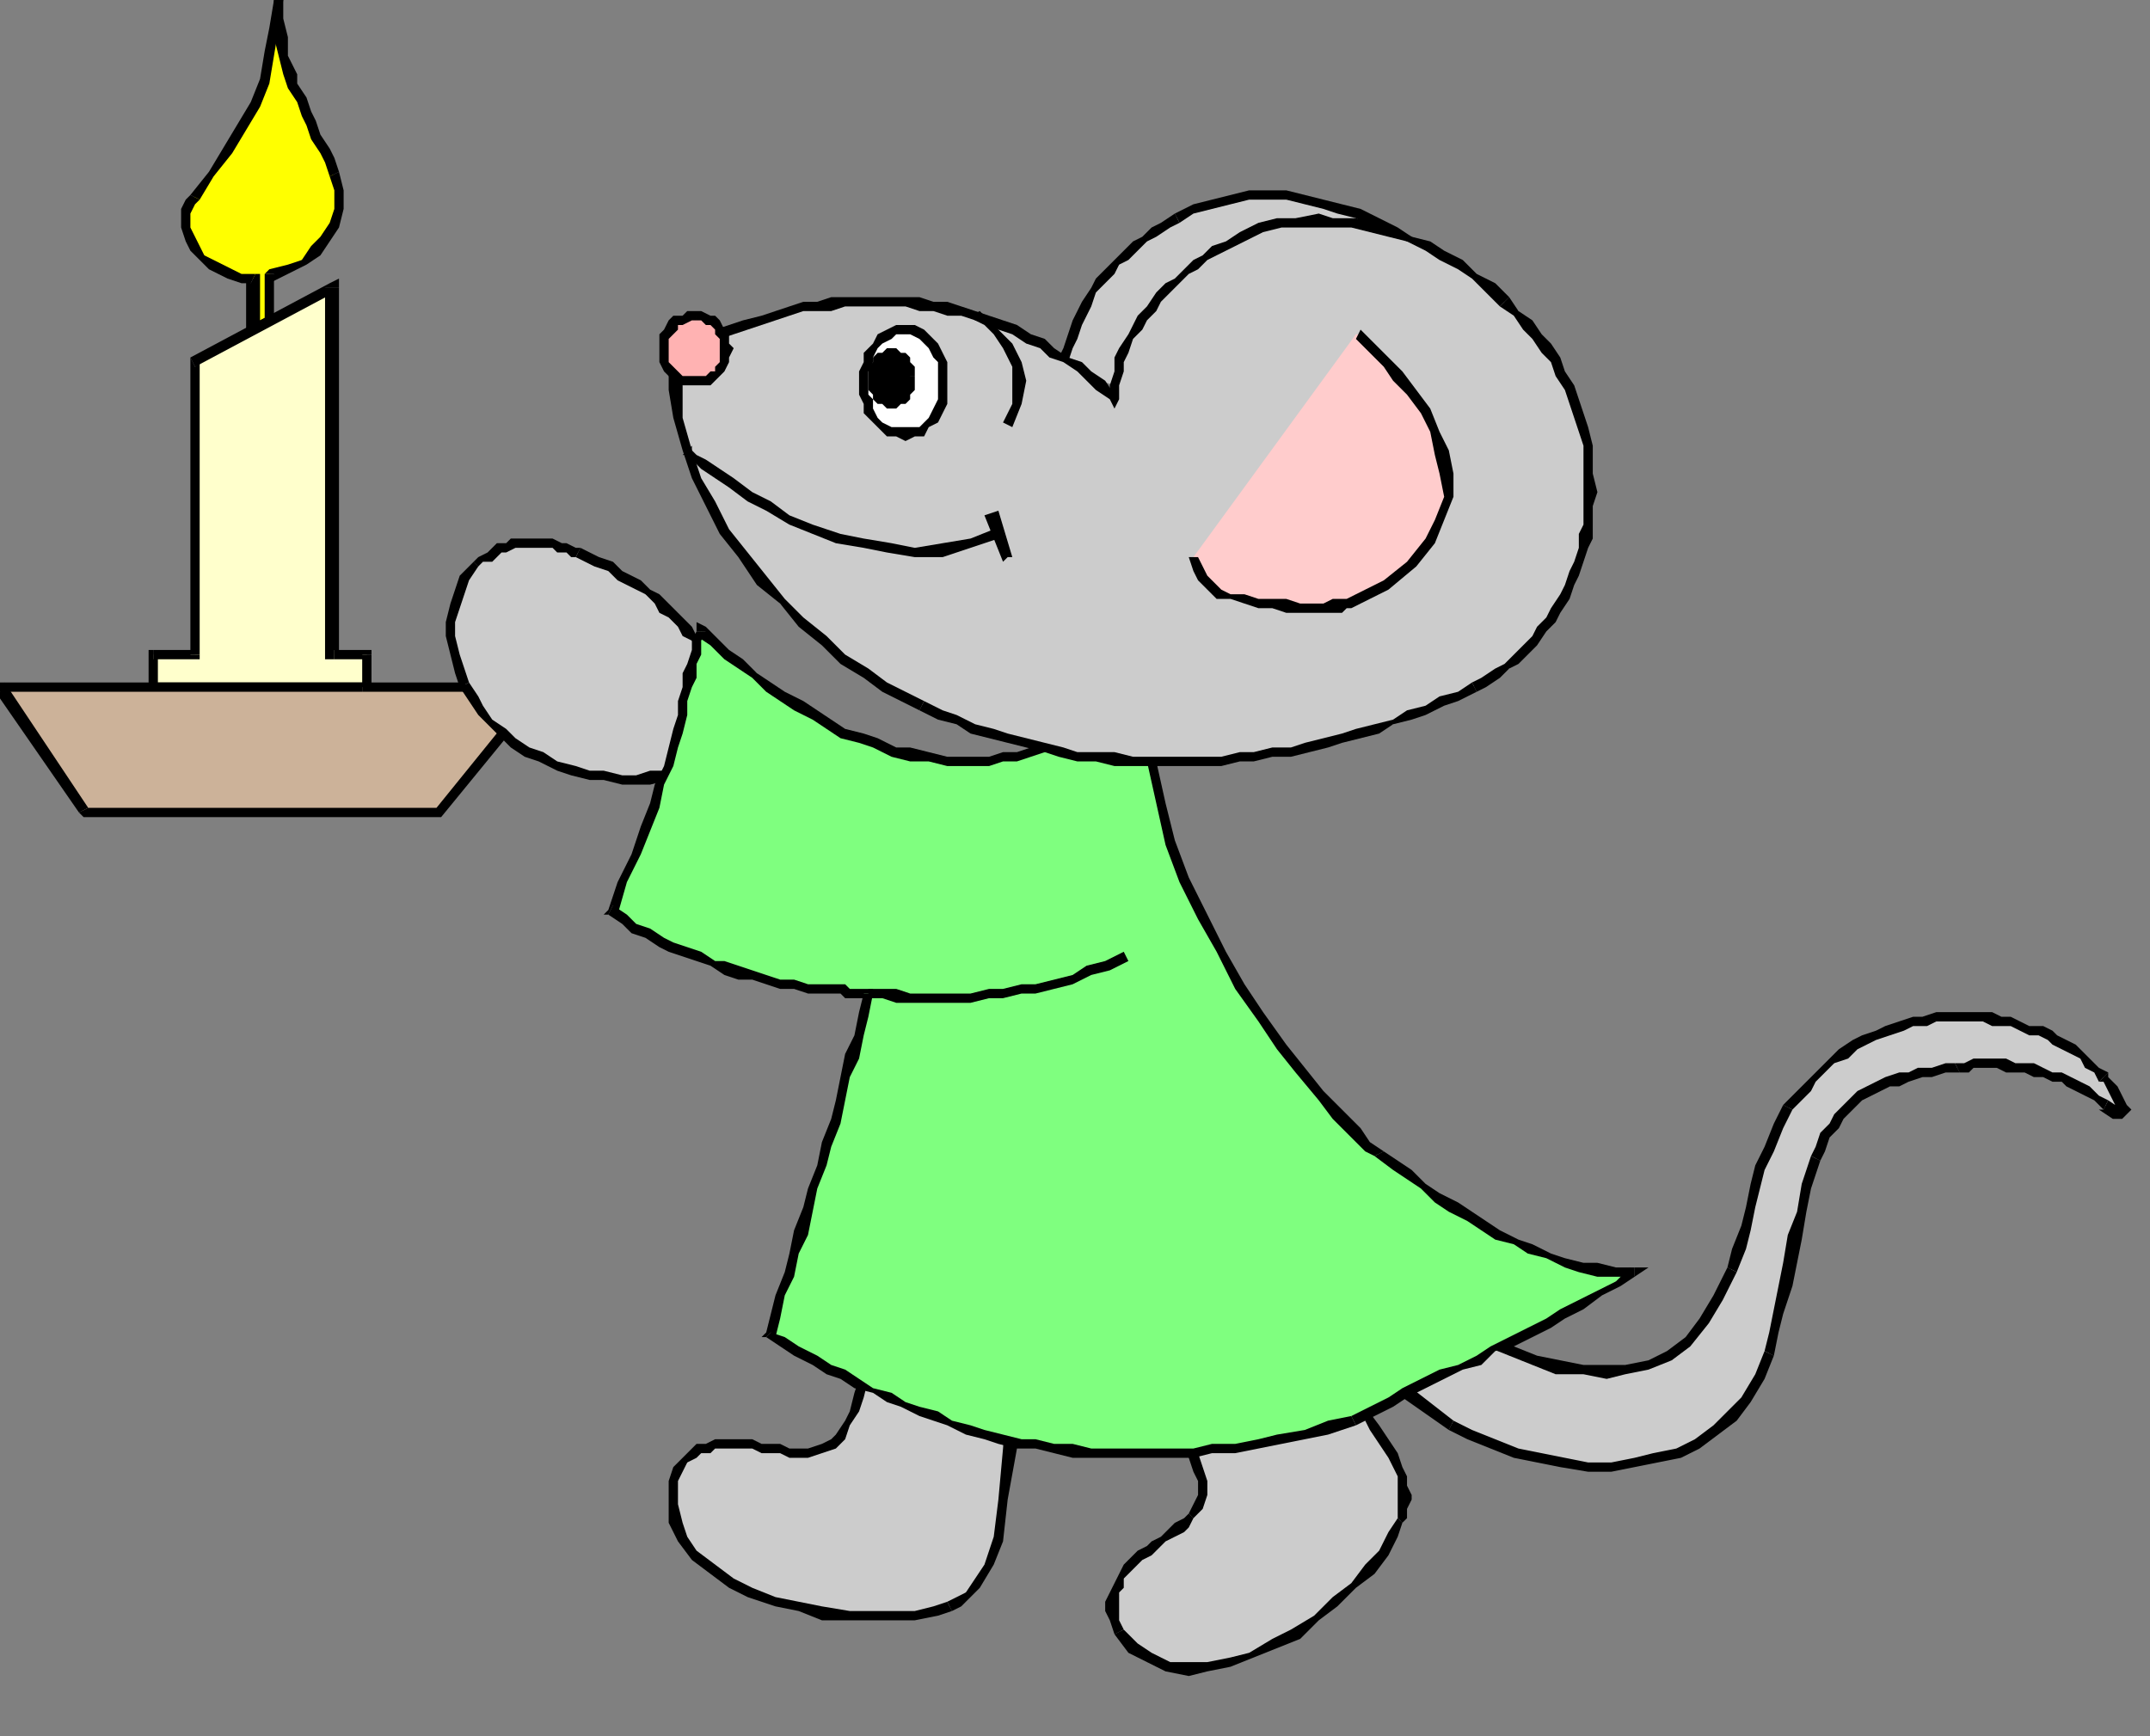 <svg xmlns="http://www.w3.org/2000/svg" fill-rule="evenodd" height="374" preserveAspectRatio="none" stroke-linecap="round" width="463"><rect width="100%" height="100%" fill="#808080" stroke="none"/><style>.pen1{stroke:none}.brush3{fill:#000}.brush6{fill:#ccc}</style><path class="pen1" style="fill:#ff0" d="M55 71V60h-3l-2-1-3-1-2-1-1-2-2-1-1-3-1-2v-4l1-1 1-2 3-4 4-5 3-5 3-6 2-5 1-5 1-6 1-6v4l1 4v4l1 4 1 3 2 3 1 2 1 3 1 3 2 2 1 3 1 3 1 3v4l-1 3-2 3-2 3-3 2-3 2-4 1v10l-3 2z"/><path class="pen1 brush3" fill-rule="nonzero" d="m54 61-1-1v11h3V60l-1-1 1 1v-1h-1z"/><path class="pen1 brush3" fill-rule="nonzero" d="m39 49 1 3 1 2 2 2 2 2 2 1 2 1 3 1h2l1-2h-3l-2-1-2-1-2-1-2-1-1-2-1-2-1-2zm2-7-1 1-1 2v4h2v-3l1-2 1-1z"/><path class="pen1 brush3" fill-rule="nonzero" d="M61 0h-2l-1 6-1 5-1 6-2 5-3 5-3 5-3 5-4 5 2 1 3-5 4-5 3-5 3-5 2-5 1-6 1-6 1-6h-2z"/><path class="pen1 brush3" fill-rule="nonzero" d="m64 16-2-4V8l-1-4V0h-2v8l1 4 1 4zm9 21-1-3-1-2-2-3-1-3-1-2-1-3-2-3v-2h-3l1 3 2 3 1 3 1 2 1 3 2 3 1 2 1 3z"/><path class="pen1 brush3" fill-rule="nonzero" d="m59 59-1 2 4-2 4-2 3-2 2-3 2-3 1-4v-4l-1-4-2 1 1 3v4l-1 3-2 3-2 2-2 3-3 1-4 1-1 1 1-1-1 1z"/><path class="pen1 brush3" fill-rule="nonzero" d="M59 70V59h-2v10l1-1 1 2v-1z"/><path class="pen1 brush3" fill-rule="nonzero" d="m53 71 2 1 4-2-1-2-4 2 2 1h-3v2l2-1z"/><path class="pen1" style="fill:#ffc" d="M33 148v-7h9V78l30-16v79h7v7H33z"/><path class="pen1 brush3" fill-rule="nonzero" d="m33 140-1 1v7h2v-7l-1 1v-2h-1v1z"/><path class="pen1 brush3" fill-rule="nonzero" d="m41 141 1-1h-9v2h9l1-1-1 1h1v-1z"/><path class="pen1 brush3" fill-rule="nonzero" d="M41 77v64h2V78l-1 1-1-2v1z"/><path class="pen1 brush3" fill-rule="nonzero" d="m73 62-2-1-30 16 1 2 30-16-2-1h3v-2l-2 1z"/><path class="pen1 brush3" fill-rule="nonzero" d="m72 140 1 1V62h-3v79l2 1-2-1v1h2z"/><path class="pen1 brush3" fill-rule="nonzero" d="m80 141-1-1h-7v2h7l-1-1h2v-1h-1z"/><path class="pen1 brush3" fill-rule="nonzero" d="m79 149 1-1v-7h-2v7l1-1v2h1v-1z"/><path class="pen1 brush3" fill-rule="nonzero" d="m32 148 1 1h46v-2H33l1 1h-2v1h1z"/><path class="pen1" style="fill:#ccb299" d="M78 148h23l-1-3v-4l2-3 1-2 2-2 3-2 2-2 2-1h1l2-1h8l2 1h1l1 1 1 1h1v1l1 1 1 3v2l-1 3-1 2-1 2-2 2-2 2-3 2-1 1h-1l-1 1h-4l-1 1h-1l-18 21H18L0 148h78z"/><path class="pen1 brush3" fill-rule="nonzero" d="m100 148 1-1H78v2h23l1-2-1 2h1v-2z"/><path class="pen1 brush3" fill-rule="nonzero" d="m110 129-3 2-3 2-2 2-1 3-2 2v6l1 2 2-1-1-2v-4l2-2 1-3 2-2 2-2 3-1z"/><path class="pen1 brush3" fill-rule="nonzero" d="m131 133-1-1-1-1v-1l-2-1-1-1h-1l-1-1h-9l-2 1h-2l-1 1 1 2 1-1h2l1-1h8l1 1h1l1 1h1l1 1 1 1v1z"/><path class="pen1 brush3" fill-rule="nonzero" d="m121 152 3-2 3-2 2-2 1-3 2-2v-6l-1-2-2 1 1 2v2l-1 2v2l-2 3-2 2-2 2-3 1h1z"/><path class="pen1 brush3" fill-rule="nonzero" d="m113 154-1 1h2l2-1h1l1-1h2l1-1v-2l-1 1h-2l-1 1h-3l-1 1h-2 1-1z"/><path class="pen1 brush3" fill-rule="nonzero" d="M94 176h1l18-22-2-1-17 21v2h1zm-77-1 1 1h76v-2H18h1l-2 1 1 1z"/><path class="pen1 brush3" fill-rule="nonzero" d="m0 147-1 2 18 26 2-1-18-27-1 2v-2h-2l1 2z"/><path class="pen1 brush3" fill-rule="nonzero" d="M32 147H0v2h32zm46 0H32v2h46z"/><path class="pen1 brush6" d="M186 293v4l-1 4-1 3-2 3-1 2-2 2-2 1-3 1h-4l-2-1h-4l-2-1h-8l-2 1h-1l-2 1-1 2-2 2-1 2v9l2 4 3 3 3 3 4 3 5 2 5 2 5 1 5 1 6 1h14l4-1 4-1 1-1 2-2 3-2 2-4 2-6 1-8 1-11 1-14-32-5z"/><path class="pen1 brush3" fill-rule="nonzero" d="m174 314 3-1 3-1 2-2 1-3 2-3 1-3 1-4 1-3-3-1v4l-1 3-1 4-1 2-2 3-1 1-2 1-3 1zm-28 5 1-2 1-2 2-1 1-1h2l1-1h8l2 1h4l2 1h4v-2h-4l-2-1h-4l-2-1h-8l-2 1h-2l-2 2-1 1-2 2-1 3zm58 26-3 1-4 1h-14l-6-1-5-1-5-1-5-2-4-2-4-3-4-3-2-3-1-3-1-4v-5h-2v9l2 4 3 4 4 3 4 3 4 2 6 2 5 1 5 2h20l5-1 3-1z"/><path class="pen1 brush3" fill-rule="nonzero" d="m218 299-1-1-1 14-1 11-1 8-2 6-2 3-2 3-2 1-2 1 1 2 2-1 2-2 2-2 3-5 2-5 1-9 2-11v-14l-1-1 1 1v-1h-1z"/><path class="pen1 brush3" fill-rule="nonzero" d="M188 294h-2l32 5v-2l-31-5-2 1 2-1h-1l-1 1z"/><path class="pen1 brush6" d="m303 277 4 4 4 3 5 2 4 3 5 2 5 2 6 1 5 1h9l5-1 4-2 4-3 4-4 3-5 3-7 2-4 1-5 1-4 1-4 1-5 2-4 2-4 2-4 2-3 2-2 2-2 2-2 2-1 2-2 2-2 3-1 2-1 3-1 2-1 3-1h3l2-1h12l2 1h2l2 1 2 1h2l2 1 2 1 2 1 1 1 2 2 2 1 1 1 2 2 1 1 1 1 1 2 1 2 1 2h-2l-3-2-2-2-1-1-2-1-2-1-2-1h-2l-2-1-2-1h-6l-2-1h-5l-2 1h-4l-3 1h-3l-2 1-2 1h-2l-2 1-2 1-2 1-2 2-1 1-2 2-1 2-2 2-1 2-1 3-2 5-1 6-1 6-2 5-1 5-1 5-1 5-1 5-2 5-3 4-3 4-3 3-4 3-5 2-4 1-5 1-5 1h-5l-6-1-5-1-5-1-4-2-5-2-4-2-10-7v-23z"/><path class="pen1 brush3" fill-rule="nonzero" d="m372 273-3 6-3 5-3 4-4 3-4 2-5 1h-9l-5-1-5-1-5-2-5-2-5-3-4-2-4-3-4-3-2 1 4 3 5 3 4 3 5 3 5 2 5 2 5 2h6l5 1 4-1 5-1 5-2 4-3 4-5 3-5 3-6z"/><path class="pen1 brush3" fill-rule="nonzero" d="m384 238-2 4-2 5-2 4-1 4-1 5-1 4-2 5-1 4 2 1 2-5 1-4 1-5 1-4 1-4 2-4 2-5 2-4z"/><path class="pen1 brush3" fill-rule="nonzero" d="M423 218h-6l-3 1h-2l-3 1-3 1-2 1-3 1-2 1-3 2-2 2-2 2-2 2-2 2-2 2-2 2 2 1 2-2 2-2 1-2 2-2 2-2 3-1 2-2 2-1 2-1 3-1 3-1 2-1h3l2-1h6zm31 13-2-1-2-2-1-1-2-2-2-1-2-1-1-1-2-1h-3l-2-1-2-1h-2l-2-1h-6v2h4l2 1h4l2 1 2 1h2l2 1 1 1 2 1 2 1 2 1 1 2 2 1 1 2z"/><path class="pen1 brush3" fill-rule="nonzero" d="M453 239h-1l3 2h2l2-2-1-1-1-2-1-2-2-2v-1l-2 2h1l1 2 1 2 1 2 1 1v-1l-3-2z"/><path class="pen1 brush3" fill-rule="nonzero" d="M422 231h2l1-1h5l2 1h4l2 1h2l2 1h2l1 1 2 1 2 1 2 1 2 2 1-2-2-1-2-2-2-1-2-1-2-1h-2l-2-1-2-1h-4l-2-1h-7l-2 1h-2z"/><path class="pen1 brush3" fill-rule="nonzero" d="m392 250 1-2 1-3 2-2 1-2 1-1 2-2 1-1 2-1 2-1 2-1h2l2-1 3-1h2l3-1h3l-1-2h-2l-3 1h-3l-2 1h-2l-3 1-2 1-2 1-2 1-2 2-1 1-2 2-1 2-2 2-1 3-1 2z"/><path class="pen1 brush3" fill-rule="nonzero" d="m382 292 1-5 1-4 2-6 1-5 1-5 1-6 1-5 2-6-2-1-2 6-1 6-2 5-1 6-1 5-1 5-1 5-1 4z"/><path class="pen1 brush3" fill-rule="nonzero" d="m312 308 4 2 5 2 5 2 5 1 5 1 6 1h5l5-1 5-1 5-1 4-2 4-3 4-3 3-4 3-5 2-5-2-1-2 5-3 5-3 3-3 3-4 3-4 2-5 1-4 1-5 1h-5l-5-1-5-1-5-1-5-2-5-2-4-2z"/><path class="pen1 brush3" fill-rule="nonzero" d="M302 300v1l10 7 1-2-9-7v1h-2v1z"/><path class="pen1 brush3" fill-rule="nonzero" d="M304 277h-2v23h2v-23l-2 1 2-1-2-2v2z"/><path class="pen1 brush6" d="m251 304 3 3 1 3 2 3 1 3 1 3v3l-1 2-1 3-2 1-1 1-2 1-1 1-2 2-2 1-1 1-2 2-1 1-1 2-1 1-1 2v6l1 2 3 4 3 2 4 2h9l5-1 5-2 4-2 5-2 5-4 4-3 4-4 3-3 3-4 2-3 2-4v-9l-1-2-1-3-2-3-2-3-3-3-3-4-3-5-5-5-5-5-26 19z"/><path class="pen1 brush3" fill-rule="nonzero" d="m257 327 2-2 1-3v-3l-1-3-1-3-2-3-1-3-3-4-1 2 2 3 2 3 1 3 1 3 1 2v3l-1 2-1 2z"/><path class="pen1 brush3" fill-rule="nonzero" d="m242 351-1-2v-6l1-1v-2l1-1 2-2 1-1 2-1 1-1 2-2 2-1 2-1 1-1 1-2-1-1-1 1-2 1-1 1-2 2-2 1-1 1-2 1-2 2-1 1-1 2-1 2-1 2-1 2v2l1 2 1 3z"/><path class="pen1 brush3" fill-rule="nonzero" d="m301 327-2 3-2 4-3 3-3 4-4 3-4 4-5 3-4 2-5 3-4 1-5 1h-8l-4-2-3-2-3-3-2 1 3 4 4 2 4 2 5 1 4-1 5-1 5-2 5-2 5-2 4-4 4-3 4-4 4-3 3-4 2-4 1-3z"/><path class="pen1 brush3" fill-rule="nonzero" d="M278 286h-2l5 5 5 5 4 4 3 4 2 4 2 3 2 3 1 2 1 2v9l1 1 1-1v-2l1-2v-1l-1-2v-2l-1-2-1-3-2-3-2-3-3-4-3-4-4-5-4-4-5-6h-2 2l-1-1-1 1z"/><path class="pen1 brush3" fill-rule="nonzero" d="M252 303v2l26-19-2-2-25 19v2-2l-1 1 1 1z"/><path class="pen1 brush6" d="M152 144v-2l-1-2-2-2-1-2-1-2-2-2-2-1-2-2-2-1-2-2-2-1-2-1-2-2-2-1-2-1-2-1h-2l-1-1h-2l-1-1h-8l-2 1h-1l-2 1-1 1h-1l-1 2-3 2-1 3-1 3-1 4v3l1 4 1 3 1 3 2 3 2 3 2 2 2 3 3 2 3 2 3 1 3 2 3 1 4 1h3l4 1h6l3-1 3-1 6-22z"/><path class="pen1 brush3" fill-rule="nonzero" d="m124 120 2 1 2 1 3 1 2 2 2 1 2 1 2 1 2 2 1 2 2 1 2 2 1 2 2 1 1 2 1 3v2l3-1-1-2-1-3-2-2-1-2-2-2-1-1-2-2-2-2-2-1-2-2-2-1-2-1-2-2-3-1-2-1-2-1z"/><path class="pen1 brush3" fill-rule="nonzero" d="m103 122 1-1h2l1-1 1-1h1l2-1h8l1 1h2l1 1h1l1-2h-1l-2-1h-1l-2-1h-9l-1 1h-2l-1 1-1 1-2 1-1 1z"/><path class="pen1 brush3" fill-rule="nonzero" d="m101 147-1-3-1-3-1-4v-3l1-3 1-3 1-3 2-3-1-1-3 3-1 3-1 3-1 4v3l1 4 1 4 1 3z"/><path class="pen1 brush3" fill-rule="nonzero" d="m145 166 1-1-3 1h-3l-3 1h-3l-4-1h-3l-3-1-4-1-3-2-3-1-3-2-2-2-3-2-2-3-1-2-2-3-2 1 2 3 2 3 2 2 3 3 2 2 3 2 3 1 4 2 3 1 4 1h3l4 1h6l4-1 3-1v-1 1-1z"/><path class="pen1 brush3" fill-rule="nonzero" d="M151 145v-1l-6 22h2l7-21v-1 1-1z"/><path class="pen1" style="fill:#7fff7f" d="m187 214-1 4-1 5-2 4-1 5-1 5-1 5-2 4-1 5-2 5-1 5-1 4-2 5-1 5-2 4-1 4-1 5 3 1 3 2 3 2 3 2 3 1 4 2 3 2 3 1 3 2 4 1 3 1 4 2 3 1 4 1 4 1 3 1h4l4 1 4 1h26l4-1h5l5-1 5-1 5-1 5-2 5-1 4-2 4-2 4-2 4-2 4-2 3-2 4-1 4-2 4-2 3-2 4-2 4-2 4-2 3-2 4-3 4-2h-4l-4-1h-4l-3-1-4-2-3-1-4-2-3-1-4-2-3-2-3-2-3-2-3-2-4-3-3-2-3-2-2-2-3-3-4-4-4-4-4-5-4-6-5-6-4-7-4-7-4-8-4-7-3-9-2-8-2-9-1-8 1-9-3 2-2 2-2 2-3 2-2 1-3 2-3 1-2 1-3 1-3 1-3 1h-3l-3 1h-9l-4-1-4-1h-4l-3-2-4-1-3-1-3-2-4-2-3-2-3-2-3-2-3-3-3-2-3-2-3-3-3-2-1 2v3l-1 2v2l-1 3-1 3v3l-1 3-1 4-1 4-2 4-1 5-2 5-2 5-3 6-2 6 2 2 3 2 2 1 3 2 3 1 3 1 2 1 3 2h3l3 1 3 1 3 1 3 1h3l3 1h8l1 1h4z"/><path class="pen1 brush3" fill-rule="nonzero" d="m166 287 1 1 1-4 1-5 2-4 1-5 2-4 1-5 1-5 2-5 1-4 2-5 1-5 1-5 2-4 1-5 1-4 1-5h-2l-1 4-1 5-2 4-1 5-1 5-1 4-2 5-1 5-2 5-1 4-2 5-1 5-1 4-2 5-1 4-1 4v1-1l-1 1h1z"/><path class="pen1 brush3" fill-rule="nonzero" d="m291 305-5 1-5 2-6 1-4 1-5 1h-5l-4 1h-22l-4-1h-4l-4-1h-3l-4-1-4-1-3-1-4-1-3-2-4-1-3-1-3-2-4-1-3-2-3-2-3-1-3-2-4-2-3-2-3-1-1 1 3 2 3 2 4 2 3 2 3 1 3 2 4 1 3 2 3 1 4 2 3 1 3 1 4 2 4 1 3 1 4 1h4l4 1 4 1h26l4-1h5l5-1 5-1 5-1 5-1 6-2z"/><path class="pen1 brush3" fill-rule="nonzero" d="m352 275-1-2-3 3-4 2-4 2-4 2-3 2-4 2-4 2-4 2-3 2-4 2-4 1-4 2-4 2-3 2-4 2-4 2 1 2 4-2 4-2 3-2 4-2 4-2 4-2 4-1 3-3 4-1 4-2 4-2 3-2 4-2 4-3 4-2 3-2v-2 2l3-2h-3z"/><path class="pen1 brush3" fill-rule="nonzero" d="m296 249 4 3 3 2 3 2 3 3 3 2 4 2 3 2 3 2 4 1 3 2 4 1 4 2 3 1 4 1h8v-2h-4l-4-1h-3l-4-1-3-1-4-2-3-1-4-2-3-2-3-2-3-2-4-2-3-2-3-3-3-2-3-2z"/><path class="pen1 brush3" fill-rule="nonzero" d="M248 147h-2v9l1 8 2 9 2 9 3 8 4 8 4 7 4 8 5 7 4 6 4 5 5 6 3 4 4 4 3 3 2 1 2-1-3-2-2-3-4-4-4-4-4-5-4-5-5-7-4-6-4-7-4-8-4-8-3-8-2-8-2-9v-17l-2-1 2 1v-3l-2 2z"/><path class="pen1 brush3" fill-rule="nonzero" d="M204 165h9l3-1h3l3-1 3-1 3-1 3-1 3-1 2-2 3-2 2-1 3-2 2-2 2-3-1-1-2 2-3 2-2 2-2 2-3 1-2 2-3 1-3 1-3 1-2 1-3 1h-3l-3 1h-9zm-52-29-2 1 3 2 3 3 3 2 3 2 3 3 3 2 3 2 4 2 3 2 3 2 4 1 3 1 4 2 4 1h4l4 1v-2l-4-1-4-1h-3l-4-2-3-1-4-1-3-2-3-2-3-2-4-2-3-2-3-2-3-3-3-2-2-2-3-3-2 1 2-1-2-1v2z"/><path class="pen1 brush3" fill-rule="nonzero" d="m132 195 1 2 2-7 3-6 2-5 2-5 1-5 2-4 1-4 1-3 1-4v-3l1-3 1-2v-3l1-2v-3l1-2h-2l-1 2v2l-1 3-1 2v3l-1 3v3l-1 3-1 4-1 4-2 4-1 4-2 5-2 6-3 6-2 6v1-1l-1 1h1z"/><path class="pen1 brush3" fill-rule="nonzero" d="M177 212h-3l-3-1h-3l-3-1-3-1-3-1-3-1h-2l-3-2-3-1-3-1-2-1-3-2-3-1-2-2-3-2-1 2 3 2 2 2 3 1 3 2 2 1 3 1 3 1 3 1 3 2 3 1h3l3 1 3 1h3l3 1h3zm11 2-1-1h-4l-1-1h-5v2h4l1 1h5l-1-1h2v-1h-1z"/><path class="pen1 brush3" fill-rule="nonzero" d="m242 205-4 2-4 1-3 2-4 1-4 1h-3l-4 1h-3l-4 1h-13l-3-1h-6v2h3l3 1h16l4-1h3l4-1h3l4-1 4-1 4-2 4-1 4-2z"/><path class="pen1 brush6" d="m331 107 1-3v-7l-1-3v-3l-1-4-1-3-1-3-1-3-1-3-2-2-2-3-2-3-2-3-2-2-2-2-4-3-3-3-3-2-4-2-4-2-3-2-4-1-4-1-4-1-4-1h-8l-4 1-4 1-4 1-4 2-2 2-2 1-2 2-2 1-2 2-2 2-2 2-2 2-1 2-2 2-1 2-1 3-1 2-1 3-1 2v3l102 27z"/><path class="pen1 brush3" fill-rule="nonzero" d="m313 60 2 3 2 2 2 3 2 2 2 3 2 3 1 3 1 3 1 2 1 4 1 3v3l1 3v7l-1 3h2l1-3V94l-1-4-1-3-1-3-1-3-1-3-1-3-2-3-2-3-2-3-2-2-2-3-3-2z"/><path class="pen1 brush3" fill-rule="nonzero" d="m254 48 3-2 4-1 4-1 4-1h8l4 1 4 1 3 1 4 1 4 2 4 2 3 2 4 2 3 3 3 2 1-1-3-3-3-3-4-2-3-2-4-2-4-2-4-1-4-1-4-1-4-1h-8l-4 1-4 1-4 1-4 2z"/><path class="pen1 brush3" fill-rule="nonzero" d="M230 80v-2l1-3 1-2 1-3 1-2 1-2 1-3 2-2 2-2 1-2 2-1 2-2 2-2 2-1 3-2 2-1-1-2-3 2-2 1-2 2-2 1-2 2-2 2-2 2-2 2-1 2-2 3-1 2-1 2-1 3-1 3-1 2v3z"/><path class="pen1 brush6" d="m145 77 1 7v6l2 7 2 6 3 6 3 5 4 6 4 5 4 5 5 4 4 4 5 4 4 3 5 3 4 2 4 2 3 2 4 1 4 2 3 1 4 1 4 1 4 1 4 1 3 1h4l4 1h23l4-1h3l4-1h4l4-1 3-1 4-1 4-1 3-1 4-1 3-2 4-1 4-2 3-1 3-2 3-1 2-2 3-1 2-2 2-2 2-2 1-2 2-3 1-2 2-2 1-3 1-2 1-3 1-3v-3l1-2v-4l1-3-1-4v-6l-1-3-1-3-1-3-1-3-2-3-1-3-2-3-2-3-2-2-2-3-3-2-3-3-3-2-4-3-3-2-4-2-4-1-4-2-3-1-5-1h-16l-3 1-4 2-4 2-2 1-2 1-3 2-2 1-2 2-2 2-2 2-1 2-2 2-1 3-2 2-1 2-1 3v2l-1 3v3l-3-3-2-2-3-2-3-2-2-1-3-2-3-1-3-2-2-1-3-1-3-1-3-1h-3l-3-1h-3l-3-1h-16l-3 1h-3l-3 1-3 1-3 1-3 1-3 1-3 1-3 2-4 1-3 2z"/><path class="pen1 brush3" fill-rule="nonzero" d="m199 151-4-2-4-2-4-3-5-3-4-4-5-4-4-4-4-5-4-5-4-5-3-6-3-5-2-6-2-7V77h-3v7l1 6 2 7 2 6 3 6 3 6 4 5 4 6 5 4 4 5 5 4 4 4 5 3 4 3 4 2 4 2z"/><path class="pen1 brush3" fill-rule="nonzero" d="m317 147-3 2-4 1-3 2-4 1-3 2-4 1-4 1-3 1-4 1-4 1-3 1h-4l-4 1h-3l-4 1h-19l-4-1h-8l-3-1-4-1-4-1-4-1-3-1-4-1-4-2-3-1-4-2-1 2 4 2 4 1 3 2 4 1 4 1 4 1 4 1 3 1 4 1h4l4 1h23l4-1h3l4-1h4l4-1 4-1 3-1 4-1 4-1 3-2 4-1 3-1 4-2 3-1 4-2z"/><path class="pen1 brush3" fill-rule="nonzero" d="m341 113-1 2v3l-1 3-1 2-1 3-1 2-2 3-1 2-2 2-1 2-2 2-2 2-2 2-2 1-3 2-2 1 1 2 2-1 3-2 2-2 2-1 2-2 2-2 2-3 2-2 1-2 2-3 1-3 1-2 1-3 1-3 1-2v-3zm-18-47 3 2 2 3 2 2 2 3 2 2 1 3 2 3 1 3 1 3 1 3 1 3v17h2v-4l1-3-1-4v-6l-1-4-1-3-1-3-1-3-2-3-1-3-2-3-2-2-2-3-3-2-2-3z"/><path class="pen1 brush3" fill-rule="nonzero" d="m264 54 4-2 4-2 4-1h15l4 1 4 1 4 1 4 2 3 2 4 2 3 2 3 3 3 3 2-2-3-3-4-2-3-3-4-2-3-2-4-1-4-2-4-1-4-1h-5l-3-1-5 1h-4l-4 1-4 2-3 2zm-25 32h2v-3l1-3v-2l1-2 1-3 2-2 1-2 2-2 1-2 2-2 2-2 2-2 2-1 2-2 2-1 2-1v-2l-3 1-2 2-2 1-2 2-2 2-2 1-2 2-2 3-2 2-1 2-1 2-2 3-1 2v3l-1 3v3l1-1-1 1 1 2 1-2z"/><path class="pen1 brush3" fill-rule="nonzero" d="m147 77-1 1 3-2 3-1 3-2 3-1 3-1 3-1 3-1 3-1 3-1h6l3-1h13l3 1h3l3 1h3l3 1 3 1 2 1 3 1 3 2 3 1 2 2 3 1 3 2 2 2 2 2 3 2 1-1-2-3-3-2-2-2-3-1-3-2-2-2-3-1-3-2-3-1-3-1-3-1-3-1-3-1h-3l-3-1h-19l-3 1h-3l-3 1-3 1-3 1-4 1-3 1-3 1-3 2-3 1-3 2-1 1 1-1h-1v1z"/><path class="pen1" style="fill:#fff" d="m195 94-2-1h-2l-1-1-2-2-1-1v-2l-1-2v-5l1-2v-2l1-2 2-1 1-1 2-1h3l2 1 1 1 2 1 1 2 1 2v9l-1 2-1 1-2 2-1 1h-2l-1 1z"/><path class="pen1 brush3" fill-rule="nonzero" d="M185 82v3l1 2v2l2 2 1 1 2 2h2l2 1v-3h-3l-2-1-1-1-1-2v-2l-1-1v-3zm10-12h-2l-2 1-2 1-1 2-2 2v2l-1 2v2h2v-2l1-2v-1l1-2 1-1 2-1 1-1h2zm9 12v-4l-1-2-1-2-2-2-1-1-2-1h-2v2h1l2 1 1 1 1 1 1 2 1 1v4zm-9 13 2-1h2l1-2 2-1 1-2 1-2v-5h-2v4l-1 2-1 2-1 1-1 1h-3z"/><path class="pen1" style="fill:#ffb2b2" d="M150 82h-3l-1-1-1-1-1-1-1-1v-6l1-1 1-1 1-1h1l1-1h3l1 1h1l2 1v1l1 1v6l-1 1v1l-2 1-1 1h-2z"/><path class="pen1 brush3" fill-rule="nonzero" d="M142 75v3l1 2 1 1 1 1 2 1h3v-2h-3l-1-1-1-1-1-1v-3zm8-8h-2l-1 1h-2l-1 1-1 2-1 1v3h2v-2l1-1 1-1v-1h1l2-1h1zm8 8-1-1v-2l-1-1-1-2-1-1h-1l-2-1h-1v2h1l1 1h1l1 1v1l1 1v2zm-8 8h3l1-1 1-1 1-1 1-2v-1l1-2h-3v3l-1 1v1h-1l-1 1h-2zm64 31-5 2-6 1-6 1-5-1-6-1-5-1-6-2-5-2-4-3-4-2-4-3-3-2-3-2-2-1-1-1v-1l-2 2h1l1 1 2 2 3 2 3 2 4 3 4 2 5 3 5 2 5 2 6 1 5 1 6 1h6l6-2 6-2z"/><path class="pen1 brush3" fill-rule="nonzero" d="M217 120h1l-3-10-3 1 4 10 1-1zm1-28 2-5 1-5-1-4-2-4-3-3-2-2-2-2-2 1 1 1 2 1 2 2 2 3 2 4v8l-2 4z"/><path class="pen1 brush3" d="M192 87h-1l-1-1-1-1v-1h-1v-5h1v-1l1-1 1-1h2l1 1 1 1v1h1v5h-1v1l-1 1-1 1h-1z"/><path class="pen1 brush3" fill-rule="nonzero" d="M187 81v3l1 1v1l1 1h1l1 1h1v-2h-1v-1h-1v-1l-1-1v-2zm5-6h-1l-1 1h-1l-1 1v1l-1 1v2h2v-1l1-1v-1l1-1h1zm5 6v-2l-1-1v-1l-1-1h-1l-1-1h-1v2h1l1 1v1l1 1v1zm-5 7h1l1-1h1l1-1v-1l1-1v-3h-2v2l-1 1v1h-1v1h-1z"/><path class="pen1" style="fill:#fcc" d="M292 72h1l1 2 2 1 3 3 2 3 3 4 3 4 2 4 2 5v4l1 5-2 5-2 5-4 5-6 4-8 4h-1l-2 1h-10l-3-1h-3l-3-1h-3l-3-1-2-2-1-1-1-2-1-3 35-48z"/><path class="pen1 brush3" fill-rule="nonzero" d="M290 131h1l8-4 6-5 4-5 2-5 2-5v-5l-1-5-2-4-2-5-3-4-3-4-3-3-2-2-2-2-2-2-1 2 1 1 2 2 3 3 2 3 3 3 3 4 2 4 1 5 1 4 1 5-2 5-2 4-4 5-5 4-8 4zm-34-11 1 3 1 2 2 2 2 2h3l3 1 3 1h3l3 1h12l1-1v-2h-3l-2 1h-5l-3-1h-6l-3-1h-3l-2-1-2-2-1-1-1-2-1-2z"/></svg>
